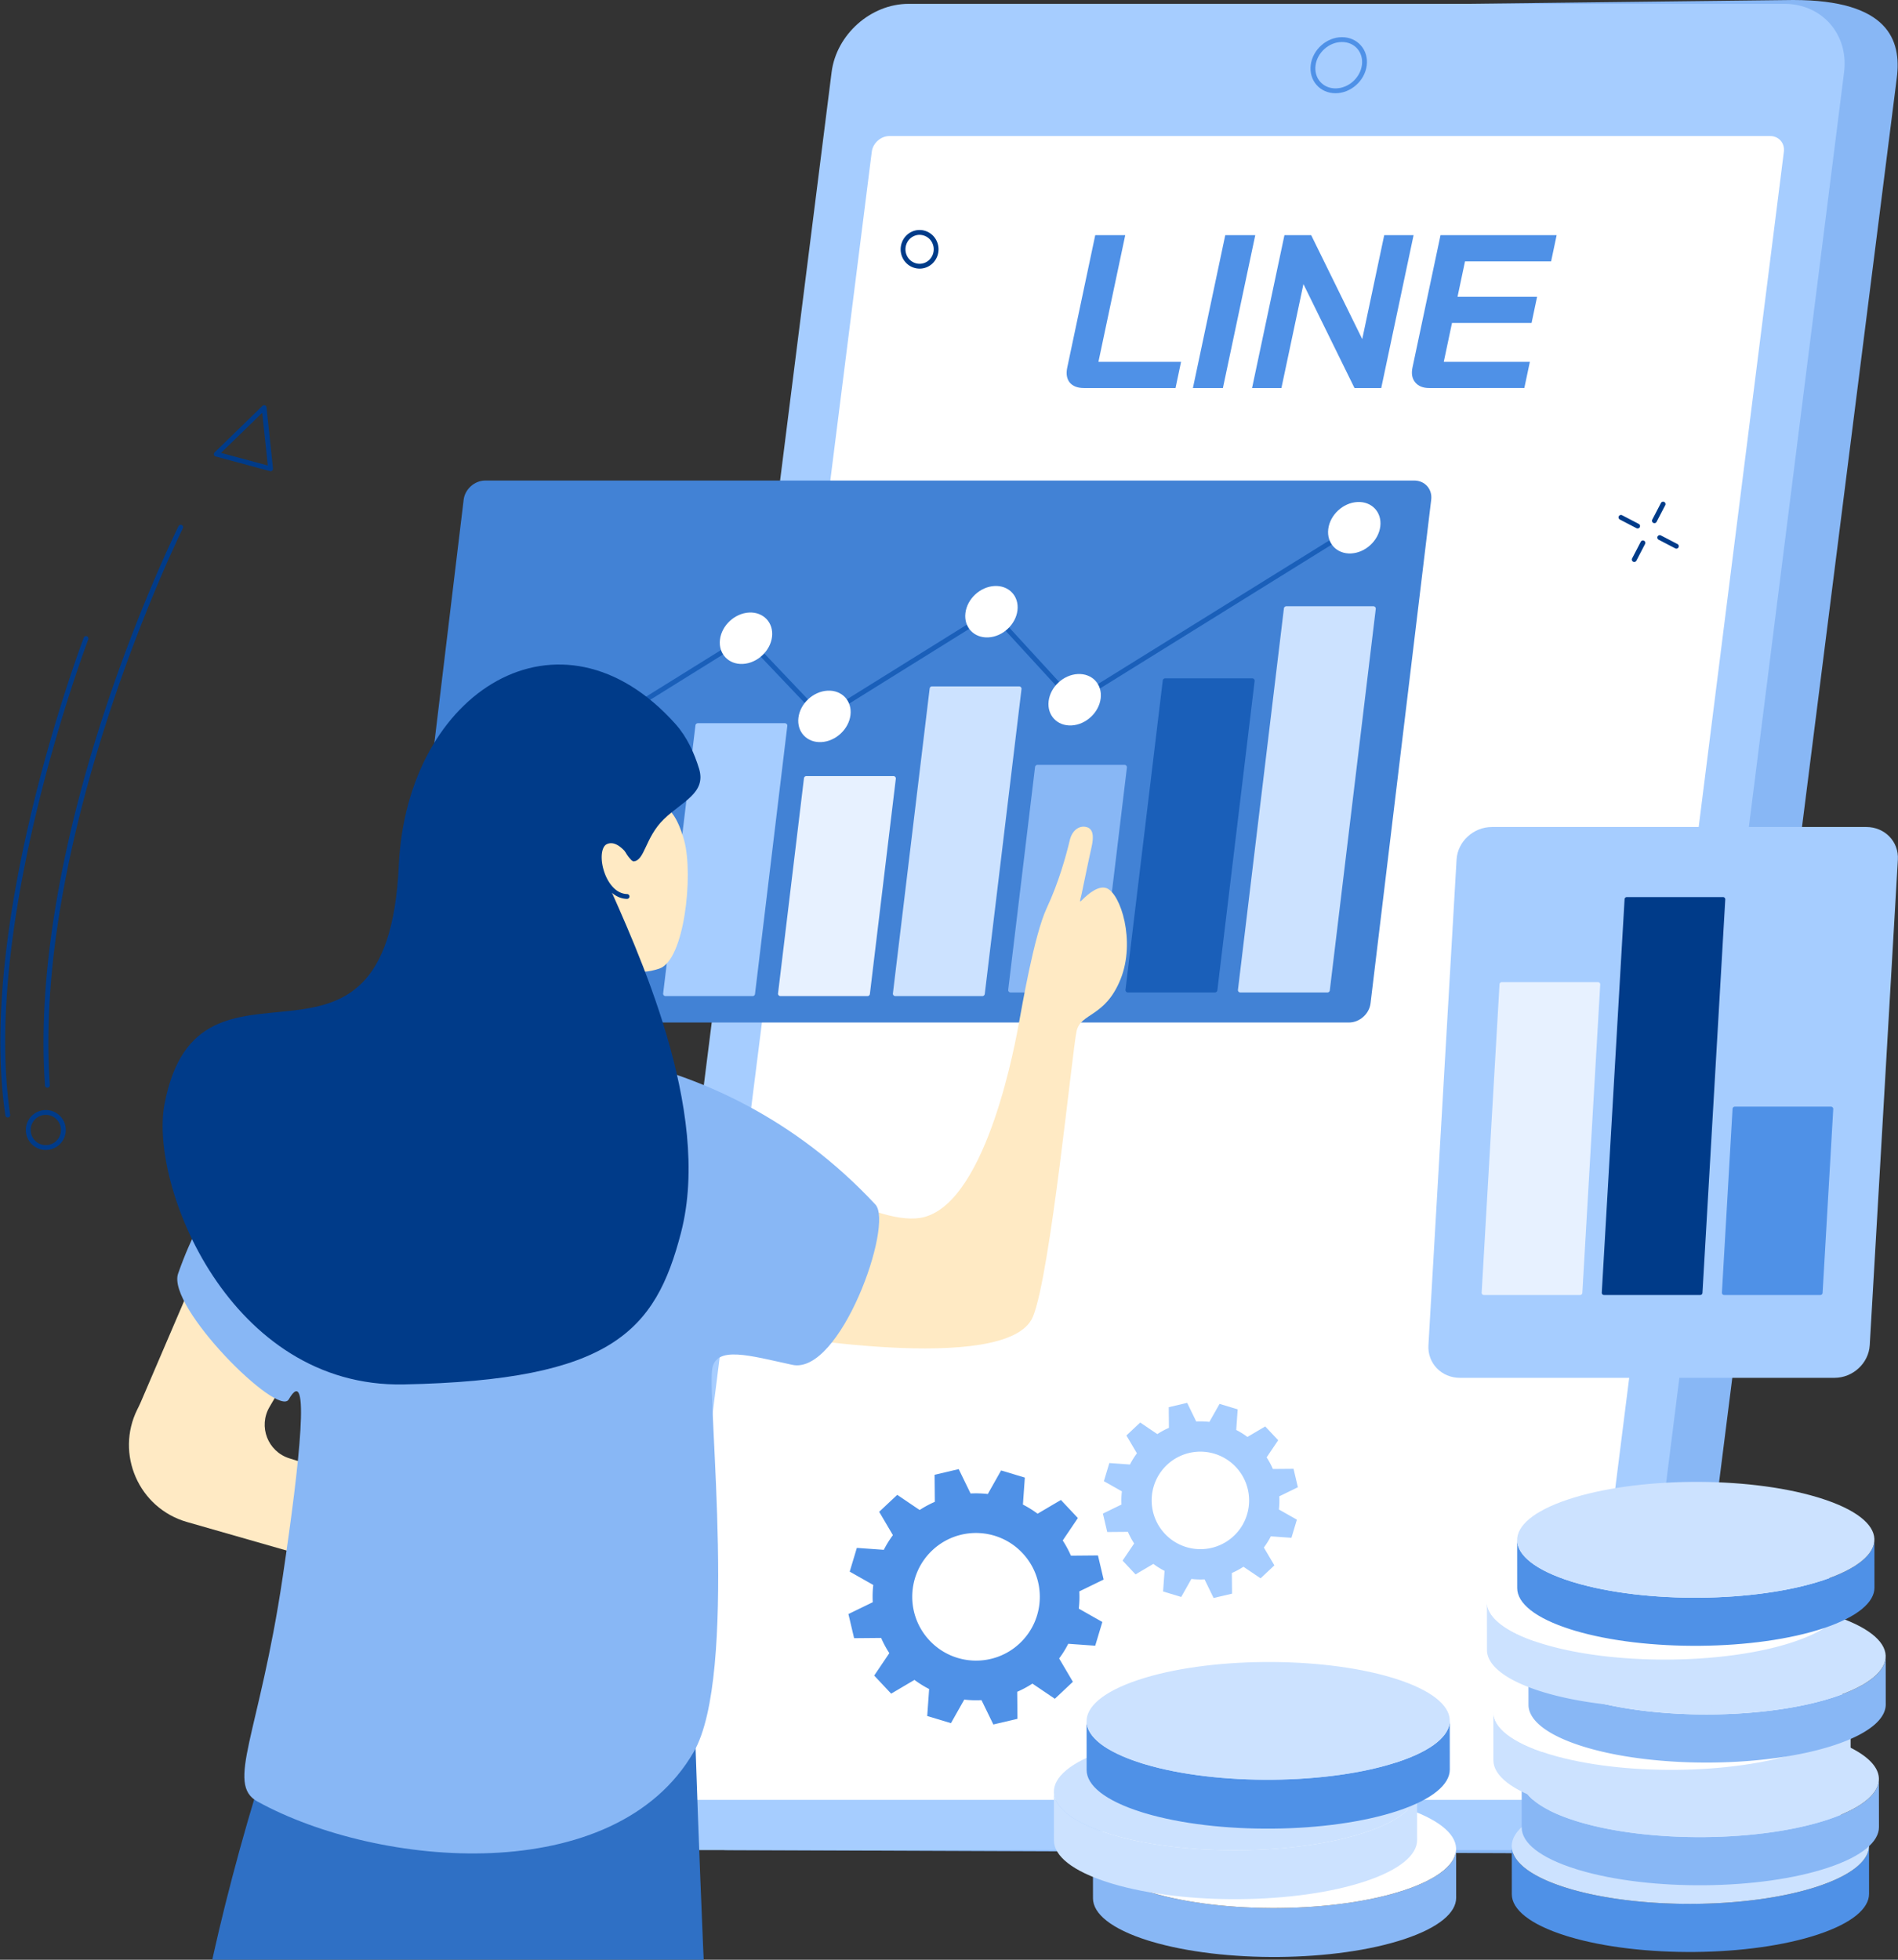 <svg xmlns="http://www.w3.org/2000/svg" width="310" height="320" fill="none" viewBox="0 0 310 320"><rect x="0" y="0" width="310" height="320" fill="#333333" stroke="none"/><g clip-path="url(#a)"><path fill="#88B7F5" d="m262.009 302.098-7.32.534-135.731-.534c-6.166 0-10.531-4.981-9.752-11.127l35.226-278.26c.778-6.146 6.407-11.127 12.569-11.127L292.87 0c15.595 0 17.712 6.569 16.934 12.711l-35.222 278.26c-.779 6.146-6.407 11.127-12.569 11.127z"/><path fill="#A6CDFF" d="M253.402 302.098H110.355c-6.166 0-10.53-4.996-9.752-11.162l35.222-279.145c.778-6.166 6.407-11.163 12.569-11.163H291.44c6.166 0 10.531 4.997 9.753 11.163l-35.222 279.145c-.779 6.166-6.407 11.162-12.569 11.162"/><path fill="#fff" d="m108.755 291.323 33.631-266.537c.178-1.422 1.477-2.575 2.903-2.575h143.817c1.422 0 2.429 1.153 2.251 2.575l-33.63 266.537c-.178 1.422-1.478 2.575-2.904 2.575H111.007c-1.422 0-2.43-1.153-2.252-2.575"/><g fill="#4F91E7" clip-path="url(#b)"><path d="M177.049 63.36q-1.565.002-2.331-.892-.725-.927-.411-2.423l4.578-21.645h4.9l-4.378 20.681h13.495l-.905 4.279zm23.072-24.96h4.9l-5.283 24.96h-4.9zm9.666 0h4.367l8.34 16.97 3.59-16.97h4.795l-5.283 24.96h-4.367l-8.34-16.97-3.596 16.97h-4.794zm23.65 24.96q-1.525.002-2.292-.925c-.511-.618-.655-1.426-.444-2.424l4.578-21.611h18.966l-.904 4.279H239.28l-1.221 5.777h12.995l-.904 4.28h-12.996l-1.342 6.345h14.061l-.905 4.279z"/></g><path fill="#4F91E7" d="M218.128 15.224c-1.225 0-2.323-.478-3.089-1.347-.775-.877-1.114-2.043-.956-3.279.316-2.496 2.603-4.527 5.099-4.527 1.225 0 2.323.478 3.089 1.347.774.877 1.114 2.042.956 3.279-.316 2.496-2.603 4.527-5.099 4.527m1.054-8.363c-2.113 0-4.049 1.723-4.317 3.836-.127 1.007.146 1.951.766 2.658.612.695 1.501 1.079 2.497 1.079 2.113 0 4.048-1.723 4.317-3.836.126-1.007-.146-1.951-.766-2.658-.613-.696-1.501-1.079-2.497-1.079"/><path fill="#A6CDFF" d="M304.829 135.04h-61.161c-3.012 0-5.596 2.383-5.767 5.325l-4.595 79.293c-.171 2.942 2.133 5.325 5.149 5.325h61.161c3.012 0 5.596-2.383 5.768-5.325l4.594-79.293c.171-2.942-2.133-5.325-5.149-5.325"/><path fill="#E7F1FF" d="M258.072 211.459H242.37a.37.37 0 0 1-.372-.391l2.919-50.344a.37.37 0 0 1 .372-.35h15.702c.104 0 .201.041.272.115a.36.36 0 0 1 .1.276l-2.919 50.344a.37.37 0 0 1-.372.35"/><path fill="#003B89" d="M277.691 211.459h-15.702a.37.37 0 0 1-.372-.391l3.724-64.236a.37.37 0 0 1 .372-.35h15.702a.37.37 0 0 1 .372.391l-3.724 64.236a.37.37 0 0 1-.372.35"/><path fill="#4F91E7" d="M297.313 211.459h-15.702a.37.37 0 0 1-.272-.115.37.37 0 0 1-.1-.276l1.739-30.014a.37.37 0 0 1 .372-.35h15.701a.37.37 0 0 1 .373.391l-1.739 30.014a.37.37 0 0 1-.372.35M142.78 273.601l2.772 2.951 3.808-2.245a16.7 16.7 0 0 0 2.395 1.49l-.312 4.406 3.876 1.17 2.173-3.851a17 17 0 0 0 2.815.088l1.935 3.978 3.939-.925-.04-4.415a17 17 0 0 0 2.483-1.336l3.663 2.477 2.948-2.772-2.245-3.811a16.7 16.7 0 0 0 1.487-2.395l4.404.315 1.166-3.876-3.85-2.179a16.7 16.7 0 0 0 .085-2.815l3.975-1.932-.928-3.941-4.415.039a17 17 0 0 0-1.339-2.482l2.474-3.663-2.772-2.951-3.808 2.244a17 17 0 0 0-2.395-1.49l.312-4.406-3.875-1.169-2.174 3.85a17 17 0 0 0-2.815-.088l-1.935-3.978-3.938.925.04 4.415c-.855.372-1.686.817-2.483 1.337l-3.663-2.477-2.948 2.772 2.244 3.81a16.5 16.5 0 0 0-1.487 2.395l-4.404-.315-1.166 3.876 3.851 2.179a16.6 16.6 0 0 0-.085 2.815l-3.976 1.932.928 3.942 4.415-.04c.372.854.82 1.685 1.339 2.483zm9.497-20.458c4.191-3.941 10.785-3.734 14.726.459 3.942 4.194 3.74 10.791-.451 14.732-4.191 3.942-10.785 3.735-14.726-.459s-3.74-10.791.451-14.732"/><path fill="#A6CDFF" d="m183.351 254.828 2.116 2.253 2.909-1.714a13 13 0 0 0 1.83 1.138l-.239 3.365 2.96.894 1.663-2.94q1.073.124 2.15.069l1.479 3.038 3.01-.706-.031-3.374a13 13 0 0 0 1.895-1.021l2.798 1.892 2.253-2.116-1.717-2.912q.653-.876 1.138-1.83l3.365.241.891-2.962-2.939-1.663q.122-1.073.065-2.15l3.036-1.479-.709-3.01-3.374.028a13 13 0 0 0-1.021-1.898l1.889-2.798-2.116-2.253-2.909 1.714a13 13 0 0 0-1.83-1.138l.238-3.365-2.959-.894-1.663 2.94a13 13 0 0 0-2.151-.068l-1.478-3.039-3.01.706.031 3.374q-.98.425-1.896 1.022l-2.797-1.893-2.253 2.117 1.716 2.911a13 13 0 0 0-1.137 1.83l-3.366-.241-.891 2.962 2.94 1.663a13 13 0 0 0-.065 2.151l-3.036 1.478.709 3.01 3.374-.028q.426.981 1.021 1.898zm7.255-15.631a7.955 7.955 0 0 1 11.25.351c3.011 3.207 2.858 8.243-.343 11.254a7.956 7.956 0 0 1-11.25-.352c-3.011-3.204-2.858-8.243.343-11.253"/><path fill="#4282D5" d="M220.325 166.963H68.593c-1.738 0-2.983-1.402-2.773-3.129l9.91-82.24c.21-1.725 1.786-3.128 3.528-3.128h151.729c1.738 0 2.982 1.403 2.772 3.129l-9.91 82.239c-.21 1.727-1.786 3.129-3.528 3.129z"/><path fill="#4282D5" d="M104.957 162.65h-14.22a.4.4 0 0 1-.296-.135.38.38 0 0 1-.095-.308l3.512-29.131a.396.396 0 0 1 .39-.348h14.221c.114 0 .221.047.296.134a.38.38 0 0 1 .095.308l-3.512 29.132a.4.4 0 0 1-.391.348"/><path fill="#A6CDFF" d="M87.048 162.649h-14.22a.4.4 0 0 1-.297-.134.38.38 0 0 1-.095-.308l2.595-21.532a.396.396 0 0 1 .391-.347h14.22c.115 0 .222.047.297.134.075.083.11.197.095.308l-2.596 21.532a.396.396 0 0 1-.39.347m35.877.001h-14.22a.4.4 0 0 1-.296-.135.38.38 0 0 1-.095-.308l5.274-43.766a.395.395 0 0 1 .391-.348h14.22c.114 0 .221.048.296.135a.38.38 0 0 1 .095.308l-5.274 43.766a.395.395 0 0 1-.391.348"/><path fill="#E7F1FF" d="M141.688 162.649h-14.22a.4.4 0 0 1-.296-.134.38.38 0 0 1-.095-.308l4.234-35.136a.4.4 0 0 1 .391-.347h14.221c.114 0 .221.047.296.134.075.083.11.197.095.308l-4.235 35.136a.396.396 0 0 1-.391.347"/><path fill="#CCE2FF" d="M160.451 162.649h-14.22a.4.4 0 0 1-.297-.134.38.38 0 0 1-.094-.308l6-49.782a.395.395 0 0 1 .391-.348h14.22a.4.4 0 0 1 .296.134.38.38 0 0 1 .095.309l-6 49.782a.4.4 0 0 1-.391.347"/><path fill="#88B7F5" d="M179.281 162.061h-14.22a.4.4 0 0 1-.296-.134.38.38 0 0 1-.095-.309l4.384-36.375a.4.4 0 0 1 .391-.348h14.22c.115 0 .222.047.297.134.075.083.11.198.094.308l-4.384 36.376a.4.4 0 0 1-.391.348"/><path fill="#1A5FB9" d="M198.439 162.061h-14.221a.4.4 0 0 1-.296-.135.4.4 0 0 1-.095-.308l6.087-50.505a.4.4 0 0 1 .391-.347h14.221c.114 0 .221.047.296.134.075.083.11.197.095.308l-6.087 50.501a.4.4 0 0 1-.391.348z"/><path fill="#CCE2FF" d="M216.806 162.061h-14.22a.4.4 0 0 1-.296-.134.38.38 0 0 1-.095-.309l7.505-62.276a.4.4 0 0 1 .391-.347h14.22c.115 0 .222.047.297.134a.38.38 0 0 1 .094.308l-7.505 62.276a.395.395 0 0 1-.391.348"/><path fill="#1A5FB9" d="M86.937 126.175a.396.396 0 0 1-.21-.731l34.871-21.686a.396.396 0 0 1 .494.063l12.225 12.862 27.445-17.084a.4.4 0 0 1 .502.067l13.225 14.414 45.496-28.243a.396.396 0 0 1 .419.671l-45.777 28.417a.396.396 0 0 1-.498-.067l-13.225-14.414-27.44 17.08a.396.396 0 0 1-.494-.063L121.744 104.6l-34.598 21.515a.4.4 0 0 1-.21.06"/><path fill="#fff" d="M126.094 103.991c-.281 2.319-2.41 4.298-4.756 4.42-2.347.123-4.025-1.659-3.745-3.973.281-2.319 2.41-4.294 4.756-4.416s4.025 1.659 3.745 3.973zm40.088-4.329c-.28 2.318-2.409 4.297-4.755 4.416-2.347.118-4.025-1.655-3.745-3.974s2.409-4.297 4.756-4.416c2.346-.122 4.025 1.655 3.744 3.974m-27.274 17.096c-.281 2.318-2.41 4.293-4.756 4.416-2.347.122-4.025-1.655-3.745-3.974s2.41-4.298 4.756-4.42c2.346-.123 4.025 1.659 3.745 3.974zm-47.61 8.875c-.28 2.319-2.41 4.298-4.756 4.421-2.347.122-4.025-1.656-3.745-3.974s2.41-4.298 4.756-4.416c2.346-.123 4.025 1.659 3.745 3.973zm88.477-11.597c-.281 2.319-2.41 4.298-4.756 4.416-2.346.123-4.025-1.655-3.745-3.973.281-2.319 2.41-4.294 4.756-4.416s4.025 1.655 3.745 3.973m45.67-28.088c-.28 2.318-2.409 4.297-4.756 4.42-2.346.122-4.025-1.66-3.744-3.974.28-2.319 2.409-4.298 4.755-4.42 2.347-.123 4.026 1.655 3.745 3.974"/><path fill="#003B89" d="M150.199 43.865a3.1 3.1 0 0 1-2.836-1.888c-.683-1.588.028-3.453 1.584-4.152.75-.34 1.588-.36 2.354-.06a3.1 3.1 0 0 1 1.73 1.68c.684 1.588-.027 3.452-1.584 4.151a3 3 0 0 1-1.248.269m-.004-5.518a2.2 2.2 0 0 0-.924.201c-1.169.525-1.699 1.924-1.185 3.117a2.3 2.3 0 0 0 1.291 1.252 2.25 2.25 0 0 0 1.746-.044c1.17-.525 1.699-1.923 1.185-3.116a2.31 2.31 0 0 0-2.109-1.407zM7.745 177.613a.396.396 0 0 1-.395-.367c-1.52-21.548 4.491-45.236 9.804-61.313 5.751-17.407 11.945-29.897 12.008-30.02a.4.4 0 0 1 .53-.178.396.396 0 0 1 .177.53c-.245.493-24.62 49.92-21.73 90.925a.397.397 0 0 1-.366.423zm-6.475 4.859a.4.4 0 0 1-.39-.336c-4.756-31.77 12.628-77.551 12.802-78.009a.397.397 0 0 1 .51-.229.397.397 0 0 1 .229.509c-.174.458-17.483 46.046-12.76 77.61a.395.395 0 0 1-.33.451zm6.209 5.304c-.636 0-1.28-.185-1.84-.572a3.25 3.25 0 0 1-1.363-2.094 3.24 3.24 0 0 1 .517-2.441 3.27 3.27 0 0 1 4.535-.845 3.259 3.259 0 0 1-1.853 5.948zm.008-5.735c-.786 0-1.564.375-2.042 1.07a2.44 2.44 0 0 0-.391 1.853 2.47 2.47 0 0 0 4.467.948 2.474 2.474 0 0 0-2.034-3.871M44.196 76.939a.5.5 0 0 1-.103-.012l-8.868-2.39a.395.395 0 0 1-.173-.664l7.809-7.596a.39.39 0 0 1 .41-.086.39.39 0 0 1 .257.327l1.059 9.986a.397.397 0 0 1-.395.439zm-8.094-2.987 7.64 2.058-.913-8.603-6.73 6.545zm234.115 11.475a.398.398 0 0 1-.352-.577l1.414-2.717a.4.4 0 0 1 .534-.17c.193.099.268.34.169.533l-1.414 2.718a.4.4 0 0 1-.351.213m-3.295 6.333a.397.397 0 0 1-.351-.577l1.414-2.718a.397.397 0 0 1 .533-.17c.194.099.269.34.17.533l-1.414 2.718a.4.4 0 0 1-.352.213m.55-5.467a.4.4 0 0 1-.182-.043l-2.718-1.415a.4.4 0 0 1-.17-.533.4.4 0 0 1 .534-.17l2.717 1.414c.194.1.269.34.17.534a.4.4 0 0 1-.351.213m6.332 3.294a.4.4 0 0 1-.182-.043l-2.718-1.414a.4.4 0 0 1-.17-.533.4.4 0 0 1 .534-.17l2.717 1.414c.194.099.269.34.17.533a.4.4 0 0 1-.351.213"/><path fill="#2F70C5" d="M54.66 261.021c-7.083 9.812-16.631 42.492-20.668 62.179 15.828 17.609 38.775 8.965 54.658 13.33 4.353 1.197 13.465 2.267 27.255 3.95-1.533-28.902-2.714-67.475-2.714-67.475L54.66 261.017z"/><path fill="#FFEAC4" d="M127.775 190.078s15.82 10.65 23.214 8.643c10.405-2.82 14.987-29.333 15.433-31.683.446-2.354 2.453-14.287 4.531-18.739 1.955-4.183 3.144-8.469 3.772-11.1.379-1.588 1.457-2.354 2.532-2.192.944.142 1.568.881 1.039 3.247-.612 2.737-1.158 5.491-1.659 7.833-.158.739-.458 1.434.059.908 1.209-1.22 2.789-2.417 4.021-1.971 2.323.842 4.795 8.671 2.303 14.868s-6.482 5.503-7.169 8.422c-.692 2.919-4.286 39.946-7.162 46.729-4.139 9.748-43.817 2.634-43.817 2.634l2.899-27.602zm-93.514 12.593-11.293 26.335c-.166.383-.355.758-.541 1.133-3.614 7.265.221 16.128 8.121 18.388l34.058 9.752.9-14.445-18.241-5.704c-3.528-1.102-5.111-5.202-3.243-8.393l3.16-5.396-12.925-21.674z"/><path fill="#88B7F5" d="M61.185 175.673c19.071-8.509 55.933-6.747 81.79 21.006 3.041 3.263-5.744 27.875-13.573 26.181-6.92-1.497-12.565-3.228-13.09.778-.731 5.538 4.234 49.901-2.994 62.414-12.917 22.353-51.437 19.016-71.259 8.118-5.233-2.876.261-10.796 4.108-36.625 2.868-19.241 4.535-35.183.988-29.033-1.742 3.018-19.964-15.132-18.064-20.552 4.172-11.89 11.51-23.104 32.09-32.287z"/><path fill="#FFEAC4" d="M108.391 131.808c1.742.383 2.904 3.744 3.366 5.466 1.517 5.669.019 19.533-4.061 20.884-4.021 1.331-3.879-.569-6.822 1.525-2.35 1.671-2.393 4.254-2.919 9.883-.031.355 7.399 1.584 7.565 1.904.371.727-3.038 10.558-17.1 10.361-13.323-.186-16.144-8.884-16.266-9.504-.071-.371 9.796-2.173 9.934-2.552 1.774-4.973 2.564-13.375 2.564-13.375s5.443-28.614 23.743-24.596z"/><path fill="#003B89" d="M102.412 146.778h-.008c-2.477-.059-4.156-2.579-4.717-5.052-.501-2.2-.098-3.993 1.027-4.566 2.588-1.319 4.942 2.611 5.041 2.777.11.189.047.43-.139.541a.397.397 0 0 1-.541-.138c-.02-.036-2.07-3.457-4.001-2.477-.755.387-1.015 1.936-.616 3.685.493 2.173 1.911 4.389 3.965 4.44a.397.397 0 0 1 .388.403.4.4 0 0 1-.395.387z"/><path fill="#003B89" d="M114.186 125.543c1.197 3.962-2.796 5.344-5.767 8.228-3.065 2.978-3.1 6.778-4.949 6.877-.229.012-1.102-.897-1.576-2.042-.798-1.924-5.973-1.999-2.903 4.988 4.831 10.985 17.443 37.577 12.241 57.671-4.167 16.1-11.317 24.111-45.287 24.794-28.433.573-41.586-32.485-39.082-45.737 5.585-29.515 36.388 1.821 38.272-38.999 1.32-28.614 26.438-44.102 45.196-23.092 1.896 2.121 3.093 4.8 3.855 7.316z"/><path fill="#88B7F5" d="m237.826 301.905.008 7.987c0 2.422-2.796 4.847-8.421 6.727-11.25 3.757-29.606 3.915-41.369.403l-.573-.174c-5.956-1.876-8.95-4.368-8.954-6.869l-.008-7.987c0 2.501 2.998 4.993 8.955 6.869q.283.09.572.174c11.76 3.512 30.119 3.354 41.369-.403 5.625-1.876 8.425-4.305 8.421-6.727"/><path fill="#fff" d="M228.295 294.858c.193.059.383.115.577.178 11.727 3.693 11.968 9.776.537 13.596-11.25 3.756-29.606 3.914-41.369.403l-.573-.174c-11.727-3.693-11.968-9.776-.533-13.596 11.25-3.752 29.606-3.914 41.365-.403z"/><path fill="#CCE2FF" d="m231.451 292.468.008 7.987c0 2.421-2.797 4.846-8.422 6.727-11.249 3.756-29.605 3.914-41.368.403-.194-.06-.383-.115-.573-.178-5.957-1.876-8.951-4.369-8.955-6.869l-.008-7.987c0 2.5 2.998 4.993 8.955 6.869q.283.09.573.174c11.759 3.511 30.119 3.353 41.368-.403 5.625-1.876 8.426-4.306 8.422-6.727z"/><path fill="#CCE2FF" d="M221.92 285.421c.194.059.383.115.577.178 11.727 3.693 11.968 9.776.533 13.596-11.25 3.756-29.606 3.914-41.369.403l-.573-.174c-11.727-3.693-11.968-9.776-.533-13.596 11.25-3.752 29.606-3.914 41.365-.403z"/><path fill="#4F91E7" d="m236.787 280.954.008 7.987c0 2.421-2.796 4.846-8.421 6.727-11.25 3.756-29.606 3.914-41.369.402-.193-.059-.383-.114-.573-.177-5.956-1.877-8.95-4.369-8.954-6.869l-.008-7.987c0 2.5 2.998 4.992 8.954 6.869q.284.09.573.174c11.759 3.511 30.119 3.353 41.369-.403 5.625-1.877 8.425-4.306 8.421-6.727z"/><path fill="#CCE2FF" d="M227.256 273.907c.194.059.383.115.577.178 11.728 3.693 11.969 9.776.537 13.596-11.249 3.756-29.605 3.914-41.368.403-.194-.06-.384-.115-.573-.174-11.728-3.693-11.969-9.776-.533-13.596 11.249-3.753 29.605-3.915 41.364-.403z"/><path fill="#4F91E7" d="m305.265 301.384.008 7.856c0 2.382-2.749 4.768-8.283 6.617-11.068 3.693-29.124 3.851-40.693.395q-.285-.085-.565-.174c-5.862-1.845-8.805-4.298-8.809-6.759l-.007-7.856c0 2.461 2.946 4.914 8.808 6.758.186.06.375.115.565.174 11.57 3.452 29.629 3.298 40.693-.395 5.534-1.849 8.287-4.234 8.283-6.616"/><path fill="#CCE2FF" d="M295.892 294.451q.286.085.565.174c11.538 3.63 11.775 9.619.526 13.375-11.068 3.693-29.124 3.851-40.694.395a21 21 0 0 1-.565-.174c-11.538-3.63-11.771-9.618-.525-13.375 11.064-3.693 29.124-3.851 40.689-.395z"/><path fill="#88B7F5" d="m306.881 290.485.008 7.857c0 2.382-2.75 4.768-8.284 6.616-11.068 3.694-29.123 3.852-40.693.395q-.286-.083-.565-.174c-5.862-1.844-8.804-4.297-8.808-6.758l-.008-7.857c0 2.461 2.947 4.914 8.808 6.759.186.059.376.114.565.174 11.57 3.452 29.629 3.298 40.693-.395 5.534-1.849 8.288-4.235 8.284-6.617"/><path fill="#CCE2FF" d="M297.503 283.553q.286.084.565.174c11.538 3.63 11.775 9.618.525 13.375-11.068 3.693-29.123 3.851-40.693.395a31 31 0 0 1-.565-.174c-11.538-3.63-11.771-9.619-.525-13.375 11.064-3.693 29.124-3.851 40.689-.395z"/><path fill="#CCE2FF" d="m302.255 279.5.008 7.857c0 2.382-2.749 4.768-8.283 6.616-11.068 3.694-29.124 3.852-40.693.395q-.286-.084-.565-.173c-5.862-1.845-8.805-4.298-8.809-6.759l-.008-7.857c0 2.461 2.947 4.914 8.809 6.759q.279.087.565.174c11.569 3.452 29.629 3.298 40.693-.395 5.534-1.849 8.287-4.235 8.283-6.617"/><path fill="#fff" d="M292.882 272.568q.286.084.565.174c11.538 3.63 11.775 9.618.525 13.375-11.068 3.693-29.123 3.851-40.693.395q-.285-.085-.565-.174c-11.538-3.63-11.771-9.618-.525-13.375 11.064-3.693 29.123-3.851 40.689-.395z"/><path fill="#88B7F5" d="m307.991 270.451.008 7.857c0 2.382-2.749 4.767-8.283 6.616-11.068 3.693-29.124 3.851-40.694.395a20 20 0 0 1-.564-.174c-5.862-1.844-8.805-4.297-8.809-6.758l-.008-7.857c0 2.461 2.947 4.914 8.809 6.759.185.059.375.114.565.173 11.569 3.453 29.629 3.299 40.693-.395 5.534-1.848 8.287-4.234 8.283-6.616"/><path fill="#CCE2FF" d="M298.614 263.523q.285.083.564.174c11.538 3.63 11.775 9.618.526 13.374-11.068 3.694-29.124 3.852-40.693.395q-.286-.084-.565-.173c-11.538-3.631-11.771-9.619-.526-13.375 11.064-3.694 29.124-3.852 40.69-.395z"/><path fill="#CCE2FF" d="m301.209 261.488.008 7.857c0 2.382-2.75 4.768-8.284 6.616-11.068 3.693-29.123 3.851-40.693.395a21 21 0 0 1-.565-.174c-5.861-1.844-8.804-4.297-8.808-6.758l-.008-7.857c0 2.461 2.947 4.914 8.808 6.759.186.059.376.114.565.174 11.57 3.452 29.629 3.298 40.694-.395 5.534-1.849 8.287-4.235 8.283-6.617"/><path fill="#fff" d="M291.831 254.56q.286.083.565.174c11.538 3.63 11.775 9.618.526 13.374-11.068 3.694-29.124 3.852-40.694.395a25 25 0 0 1-.565-.173c-11.538-3.63-11.771-9.619-.525-13.375 11.064-3.693 29.124-3.851 40.689-.395z"/><path fill="#4F91E7" d="m306.146 251.388.008 7.857c0 2.382-2.749 4.767-8.283 6.616-11.068 3.693-29.124 3.851-40.693.395q-.286-.083-.565-.174c-5.862-1.844-8.805-4.297-8.809-6.758l-.008-7.857c0 2.461 2.947 4.914 8.809 6.759.186.059.375.114.565.173 11.569 3.453 29.629 3.299 40.693-.395 5.534-1.848 8.287-4.234 8.283-6.616"/><path fill="#CCE2FF" d="M296.769 244.46q.285.083.565.174c11.538 3.63 11.775 9.618.525 13.374-11.068 3.694-29.124 3.852-40.693.395q-.286-.083-.565-.173c-11.538-3.631-11.771-9.619-.525-13.375 11.064-3.694 29.123-3.852 40.689-.395z"/></g><defs><clipPath id="a"><path fill="#fff" d="M.058 0h309.884v320H.058z"/></clipPath><clipPath id="b"><path fill="#fff" d="M174.208 38.4h80.032v24.96h-80.032z"/></clipPath></defs></svg>